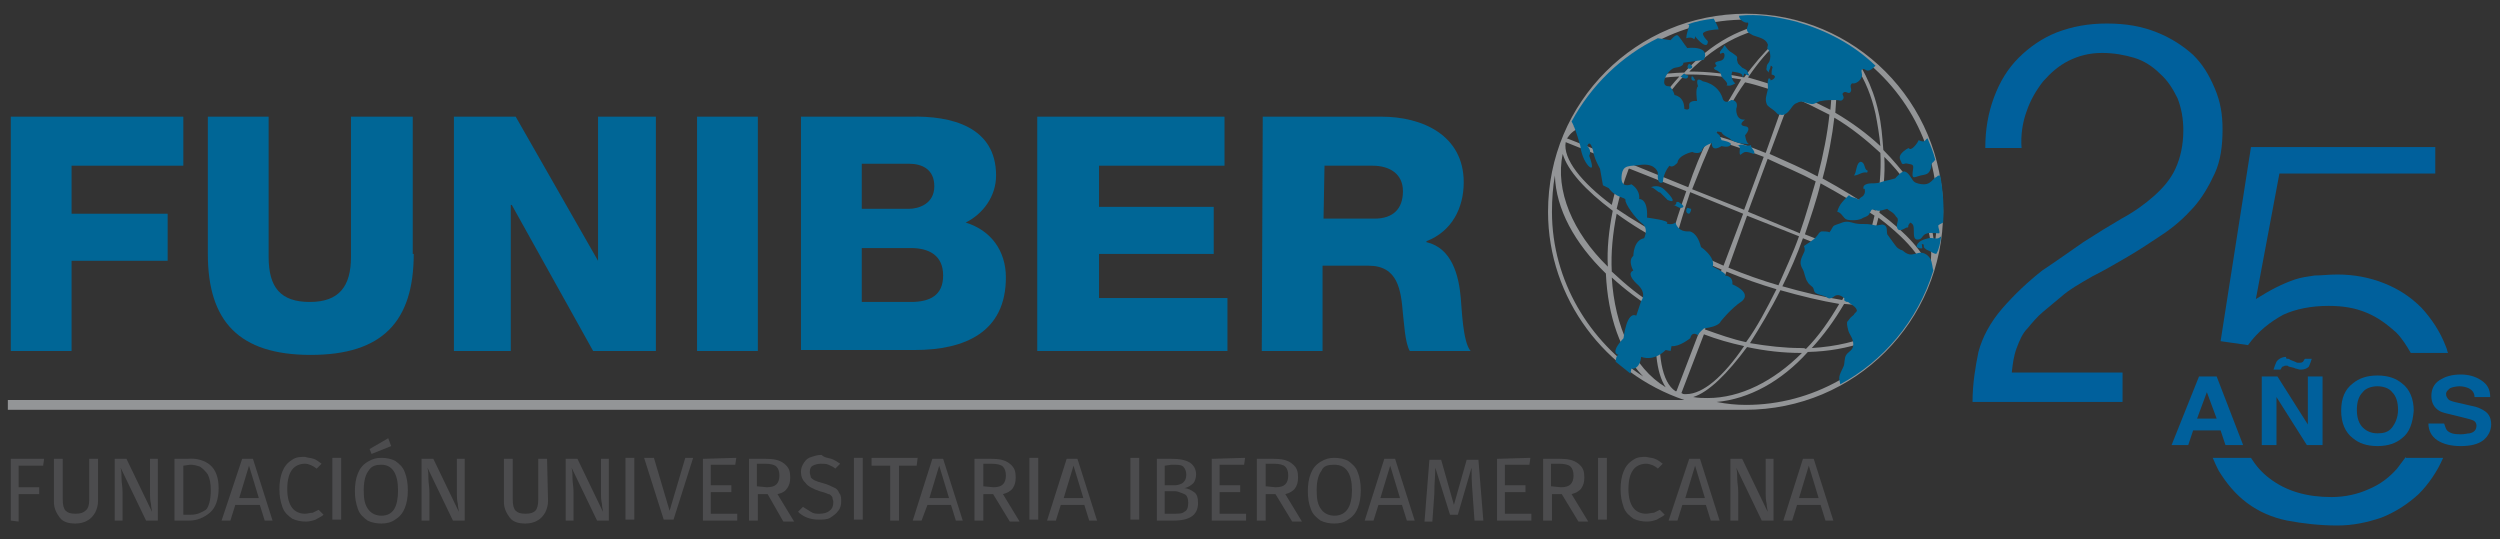 <?xml version="1.0" encoding="utf-8"?>
<!-- Generator: Adobe Illustrator 25.0.0, SVG Export Plug-In . SVG Version: 6.00 Build 0)  -->
<svg version="1.1" id="Capa_1" xmlns="http://www.w3.org/2000/svg" xmlns:xlink="http://www.w3.org/1999/xlink" x="0px" y="0px"
	 viewBox="0 0 255 55" style="enable-background:new 0 0 255 55;" xml:space="preserve">
<rect x="0" y="0" width="255" height="55" fill="#333333" stroke="none"/>
<style type="text/css">
	.st0{fill:#E5BE01;}
	.st1{clip-path:url(#SVGID_2_);}
	.st2{opacity:0.55;clip-path:url(#SVGID_2_);}
	.st3{opacity:0.55;}
	.st4{clip-path:url(#SVGID_4_);fill:url(#SVGID_5_);}
	.st5{clip-path:url(#SVGID_4_);fill:url(#SVGID_6_);}
	.st6{clip-path:url(#SVGID_4_);fill:url(#SVGID_7_);}
	.st7{clip-path:url(#SVGID_4_);fill:url(#SVGID_8_);}
	.st8{clip-path:url(#SVGID_4_);fill:url(#SVGID_9_);}
	.st9{clip-path:url(#SVGID_4_);fill:url(#SVGID_10_);}
	.st10{clip-path:url(#SVGID_4_);fill:url(#SVGID_11_);}
	.st11{clip-path:url(#SVGID_4_);fill:url(#SVGID_12_);}
	.st12{clip-path:url(#SVGID_4_);fill:url(#SVGID_13_);}
	.st13{clip-path:url(#SVGID_4_);fill:url(#SVGID_14_);}
	.st14{clip-path:url(#SVGID_4_);fill:url(#SVGID_15_);}
	.st15{clip-path:url(#SVGID_4_);fill:url(#SVGID_16_);}
	.st16{clip-path:url(#SVGID_4_);fill:url(#SVGID_17_);}
	.st17{clip-path:url(#SVGID_4_);fill:url(#SVGID_18_);}
	.st18{clip-path:url(#SVGID_4_);fill:url(#SVGID_19_);}
	.st19{clip-path:url(#SVGID_4_);fill:url(#SVGID_20_);}
	.st20{clip-path:url(#SVGID_4_);fill:url(#SVGID_21_);}
	.st21{clip-path:url(#SVGID_4_);fill:url(#SVGID_22_);}
	.st22{clip-path:url(#SVGID_4_);fill:url(#SVGID_23_);}
	.st23{clip-path:url(#SVGID_4_);fill:url(#SVGID_24_);}
	.st24{clip-path:url(#SVGID_4_);fill:url(#SVGID_25_);}
	.st25{clip-path:url(#SVGID_4_);fill:url(#SVGID_26_);}
	.st26{clip-path:url(#SVGID_4_);fill:url(#SVGID_27_);}
	.st27{clip-path:url(#SVGID_4_);fill:url(#SVGID_28_);}
	.st28{clip-path:url(#SVGID_4_);fill:url(#SVGID_29_);}
	.st29{clip-path:url(#SVGID_4_);fill:url(#SVGID_30_);}
	.st30{clip-path:url(#SVGID_4_);fill:url(#SVGID_31_);}
	.st31{clip-path:url(#SVGID_4_);fill:url(#SVGID_32_);}
	.st32{clip-path:url(#SVGID_4_);fill:url(#SVGID_33_);}
	.st33{clip-path:url(#SVGID_4_);fill:url(#SVGID_34_);}
	.st34{clip-path:url(#SVGID_4_);fill:url(#SVGID_35_);}
	.st35{clip-path:url(#SVGID_4_);fill:url(#SVGID_36_);}
	.st36{clip-path:url(#SVGID_4_);fill:url(#SVGID_37_);}
	.st37{clip-path:url(#SVGID_4_);fill:url(#SVGID_38_);}
	.st38{clip-path:url(#SVGID_4_);fill:url(#SVGID_39_);}
	.st39{clip-path:url(#SVGID_4_);fill:url(#SVGID_40_);}
	.st40{clip-path:url(#SVGID_4_);fill:url(#SVGID_41_);}
	.st41{clip-path:url(#SVGID_4_);fill:url(#SVGID_42_);}
	.st42{clip-path:url(#SVGID_4_);fill:url(#SVGID_43_);}
	.st43{clip-path:url(#SVGID_4_);fill:url(#SVGID_44_);}
	.st44{clip-path:url(#SVGID_4_);fill:url(#SVGID_45_);}
	.st45{clip-path:url(#SVGID_4_);fill:url(#SVGID_46_);}
	.st46{clip-path:url(#SVGID_4_);fill:url(#SVGID_47_);}
	.st47{clip-path:url(#SVGID_4_);fill:url(#SVGID_48_);}
	.st48{clip-path:url(#SVGID_4_);fill:url(#SVGID_49_);}
	.st49{clip-path:url(#SVGID_4_);fill:url(#SVGID_50_);}
	.st50{clip-path:url(#SVGID_4_);fill:url(#SVGID_51_);}
	.st51{clip-path:url(#SVGID_4_);fill:url(#SVGID_52_);}
	.st52{clip-path:url(#SVGID_4_);fill:url(#SVGID_53_);}
	.st53{clip-path:url(#SVGID_4_);fill:url(#SVGID_54_);}
	.st54{clip-path:url(#SVGID_4_);fill:url(#SVGID_55_);}
	.st55{clip-path:url(#SVGID_4_);fill:url(#SVGID_56_);}
	.st56{clip-path:url(#SVGID_4_);fill:url(#SVGID_57_);}
	.st57{clip-path:url(#SVGID_4_);fill:url(#SVGID_58_);}
	.st58{clip-path:url(#SVGID_4_);fill:url(#SVGID_59_);}
	.st59{clip-path:url(#SVGID_4_);fill:url(#SVGID_60_);}
	.st60{clip-path:url(#SVGID_4_);fill:url(#SVGID_61_);}
	.st61{clip-path:url(#SVGID_4_);fill:url(#SVGID_62_);}
	.st62{clip-path:url(#SVGID_4_);fill:url(#SVGID_63_);}
	.st63{clip-path:url(#SVGID_4_);fill:url(#SVGID_64_);}
	.st64{clip-path:url(#SVGID_4_);fill:url(#SVGID_65_);}
	.st65{clip-path:url(#SVGID_4_);fill:url(#SVGID_66_);}
	.st66{clip-path:url(#SVGID_4_);fill:url(#SVGID_67_);}
	.st67{clip-path:url(#SVGID_4_);fill:url(#SVGID_68_);}
	.st68{clip-path:url(#SVGID_4_);fill:url(#SVGID_69_);}
	.st69{clip-path:url(#SVGID_4_);fill:url(#SVGID_70_);}
	.st70{clip-path:url(#SVGID_4_);fill:url(#SVGID_71_);}
	.st71{clip-path:url(#SVGID_4_);fill:url(#SVGID_72_);}
	.st72{clip-path:url(#SVGID_4_);fill:url(#SVGID_73_);}
	.st73{clip-path:url(#SVGID_4_);fill:url(#SVGID_74_);}
	.st74{clip-path:url(#SVGID_4_);fill:url(#SVGID_75_);}
	.st75{clip-path:url(#SVGID_4_);fill:url(#SVGID_76_);}
	.st76{clip-path:url(#SVGID_4_);fill:url(#SVGID_77_);}
	.st77{clip-path:url(#SVGID_4_);fill:url(#SVGID_78_);}
	.st78{clip-path:url(#SVGID_4_);fill:url(#SVGID_79_);}
	.st79{clip-path:url(#SVGID_4_);fill:url(#SVGID_80_);}
	.st80{clip-path:url(#SVGID_4_);fill:url(#SVGID_81_);}
	.st81{clip-path:url(#SVGID_4_);fill:url(#SVGID_82_);}
	.st82{clip-path:url(#SVGID_84_);fill:url(#SVGID_85_);}
	.st83{clip-path:url(#SVGID_84_);fill:url(#SVGID_86_);}
	.st84{clip-path:url(#SVGID_84_);fill:url(#SVGID_87_);}
	.st85{clip-path:url(#SVGID_84_);fill:url(#SVGID_88_);}
	.st86{clip-path:url(#SVGID_84_);fill:url(#SVGID_89_);}
	.st87{clip-path:url(#SVGID_84_);fill:url(#SVGID_90_);}
	.st88{clip-path:url(#SVGID_84_);fill:url(#SVGID_91_);}
	.st89{clip-path:url(#SVGID_84_);fill:url(#SVGID_92_);}
	.st90{clip-path:url(#SVGID_84_);fill:url(#SVGID_93_);}
	.st91{clip-path:url(#SVGID_84_);fill:url(#SVGID_94_);}
	.st92{clip-path:url(#SVGID_84_);fill:url(#SVGID_95_);}
	.st93{clip-path:url(#SVGID_84_);fill:url(#SVGID_96_);}
	.st94{clip-path:url(#SVGID_84_);fill:url(#SVGID_97_);}
	.st95{clip-path:url(#SVGID_84_);fill:url(#SVGID_98_);}
	.st96{clip-path:url(#SVGID_84_);fill:url(#SVGID_99_);}
	.st97{clip-path:url(#SVGID_84_);fill:url(#SVGID_100_);}
	.st98{clip-path:url(#SVGID_84_);fill:url(#SVGID_101_);}
	.st99{clip-path:url(#SVGID_84_);fill:url(#SVGID_102_);}
	.st100{clip-path:url(#SVGID_84_);fill:url(#SVGID_103_);}
	.st101{clip-path:url(#SVGID_84_);fill:url(#SVGID_104_);}
	.st102{clip-path:url(#SVGID_84_);fill:url(#SVGID_105_);}
	.st103{clip-path:url(#SVGID_84_);fill:url(#SVGID_106_);}
	.st104{clip-path:url(#SVGID_84_);fill:url(#SVGID_107_);}
	.st105{clip-path:url(#SVGID_84_);fill:url(#SVGID_108_);}
	.st106{clip-path:url(#SVGID_84_);fill:url(#SVGID_109_);}
	.st107{clip-path:url(#SVGID_84_);fill:url(#SVGID_110_);}
	.st108{clip-path:url(#SVGID_84_);fill:url(#SVGID_111_);}
	.st109{clip-path:url(#SVGID_84_);fill:url(#SVGID_112_);}
	.st110{clip-path:url(#SVGID_84_);fill:url(#SVGID_113_);}
	.st111{clip-path:url(#SVGID_84_);fill:url(#SVGID_114_);}
	.st112{clip-path:url(#SVGID_84_);fill:url(#SVGID_115_);}
	.st113{clip-path:url(#SVGID_84_);fill:url(#SVGID_116_);}
	.st114{clip-path:url(#SVGID_84_);fill:url(#SVGID_117_);}
	.st115{clip-path:url(#SVGID_84_);fill:url(#SVGID_118_);}
	.st116{clip-path:url(#SVGID_84_);fill:url(#SVGID_119_);}
	.st117{clip-path:url(#SVGID_84_);fill:url(#SVGID_120_);}
	.st118{clip-path:url(#SVGID_84_);fill:url(#SVGID_121_);}
	.st119{clip-path:url(#SVGID_84_);fill:url(#SVGID_122_);}
	.st120{clip-path:url(#SVGID_84_);fill:url(#SVGID_123_);}
	.st121{clip-path:url(#SVGID_84_);fill:url(#SVGID_124_);}
	.st122{clip-path:url(#SVGID_84_);fill:url(#SVGID_125_);}
	.st123{clip-path:url(#SVGID_84_);fill:url(#SVGID_126_);}
	.st124{clip-path:url(#SVGID_84_);fill:url(#SVGID_127_);}
	.st125{clip-path:url(#SVGID_84_);fill:url(#SVGID_128_);}
	.st126{clip-path:url(#SVGID_84_);fill:url(#SVGID_129_);}
	.st127{clip-path:url(#SVGID_84_);fill:url(#SVGID_130_);}
	.st128{clip-path:url(#SVGID_84_);fill:url(#SVGID_131_);}
	.st129{clip-path:url(#SVGID_84_);fill:url(#SVGID_132_);}
	.st130{clip-path:url(#SVGID_84_);fill:url(#SVGID_133_);}
	.st131{clip-path:url(#SVGID_84_);fill:url(#SVGID_134_);}
	.st132{clip-path:url(#SVGID_84_);fill:url(#SVGID_135_);}
	.st133{clip-path:url(#SVGID_84_);fill:url(#SVGID_136_);}
	.st134{clip-path:url(#SVGID_84_);fill:url(#SVGID_137_);}
	.st135{clip-path:url(#SVGID_84_);fill:url(#SVGID_138_);}
	.st136{clip-path:url(#SVGID_84_);fill:url(#SVGID_139_);}
	.st137{clip-path:url(#SVGID_84_);fill:url(#SVGID_140_);}
	.st138{clip-path:url(#SVGID_84_);fill:url(#SVGID_141_);}
	.st139{clip-path:url(#SVGID_84_);fill:url(#SVGID_142_);}
	.st140{clip-path:url(#SVGID_84_);fill:url(#SVGID_143_);}
	.st141{clip-path:url(#SVGID_84_);fill:url(#SVGID_144_);}
	.st142{clip-path:url(#SVGID_84_);fill:url(#SVGID_145_);}
	.st143{clip-path:url(#SVGID_84_);fill:url(#SVGID_146_);}
	.st144{clip-path:url(#SVGID_84_);fill:url(#SVGID_147_);}
	.st145{clip-path:url(#SVGID_84_);fill:url(#SVGID_148_);}
	.st146{clip-path:url(#SVGID_84_);fill:url(#SVGID_149_);}
	.st147{clip-path:url(#SVGID_84_);fill:url(#SVGID_150_);}
	.st148{clip-path:url(#SVGID_84_);fill:url(#SVGID_151_);}
	.st149{clip-path:url(#SVGID_84_);fill:url(#SVGID_152_);}
	.st150{clip-path:url(#SVGID_84_);fill:url(#SVGID_153_);}
	.st151{clip-path:url(#SVGID_84_);fill:url(#SVGID_154_);}
	.st152{clip-path:url(#SVGID_84_);fill:url(#SVGID_155_);}
	.st153{clip-path:url(#SVGID_84_);fill:url(#SVGID_156_);}
	.st154{clip-path:url(#SVGID_84_);fill:url(#SVGID_157_);}
	.st155{clip-path:url(#SVGID_84_);fill:url(#SVGID_158_);}
	.st156{clip-path:url(#SVGID_84_);fill:url(#SVGID_159_);}
	.st157{clip-path:url(#SVGID_84_);fill:url(#SVGID_160_);}
	.st158{clip-path:url(#SVGID_84_);fill:url(#SVGID_161_);}
	.st159{clip-path:url(#SVGID_84_);fill:url(#SVGID_162_);}
	.st160{clip-path:url(#SVGID_84_);fill:url(#SVGID_163_);}
	.st161{clip-path:url(#SVGID_84_);fill:url(#SVGID_164_);}
	.st162{clip-path:url(#SVGID_84_);fill:url(#SVGID_165_);}
	.st163{clip-path:url(#SVGID_84_);fill:url(#SVGID_166_);}
	.st164{enable-background:new    ;}
	.st165{fill:#006B68;}
	.st166{clip-path:url(#SVGID_168_);fill:none;stroke:#FFFFFF;stroke-width:4.85;}
	.st167{clip-path:url(#SVGID_170_);fill:none;stroke:#FFFFFF;stroke-width:4.85;}
	.st168{fill:#4C4C4E;}
	.st169{fill:#939597;}
	.st170{fill:#006696;}
	.st171{fill:#00609C;}
</style>
<g>
	<defs>
		<rect id="SVGID_1_" x="-597" y="-389.8" width="2007" height="309"/>
	</defs>
	<clipPath id="SVGID_2_">
		<use xlink:href="#SVGID_1_"  style="overflow:visible;"/>
	</clipPath>
	<g class="st2">
		<defs>
			<path id="SVGID_3_" class="st3" d="M45.2-67.8H-605v-321.5h722c0,0-33.5,58.6-30.2,82.2c6.2,44.9-41.3,48-44.7,63.3
				c-4.5,20,2.1,30.8,13.5,66.9C68.7-135.6,45.2-67.8,45.2-67.8z"/>
		</defs>
		<clipPath id="SVGID_4_">
			<use xlink:href="#SVGID_3_"  style="overflow:visible;"/>
		</clipPath>
		
			<linearGradient id="SVGID_5_" gradientUnits="userSpaceOnUse" x1="75.345" y1="5199.814" x2="70.213" y2="5311.988" gradientTransform="matrix(0 1 -1 0 5374.885 -100.646)">
			<stop  offset="0" style="stop-color:#404040"/>
			<stop  offset="2.450494e-02" style="stop-color:#575757"/>
			<stop  offset="7.038973e-02" style="stop-color:#7B7B7B"/>
			<stop  offset="0.122" style="stop-color:#9B9B9B"/>
			<stop  offset="0.179" style="stop-color:#B7B7B7"/>
			<stop  offset="0.244" style="stop-color:#CDCDCD"/>
			<stop  offset="0.319" style="stop-color:#DEDEDE"/>
			<stop  offset="0.412" style="stop-color:#E9E9E9"/>
			<stop  offset="0.543" style="stop-color:#F0F0F0"/>
			<stop  offset="0.906" style="stop-color:#F2F2F2"/>
		</linearGradient>
		<polygon class="st4" points="89.5,12 135.8,12 158.9,-28.2 135.8,-68.3 89.5,-68.3 66.4,-28.2 		"/>
		
			<linearGradient id="SVGID_6_" gradientUnits="userSpaceOnUse" x1="75.345" y1="5246.069" x2="70.213" y2="5358.243" gradientTransform="matrix(0 1 -1 0 5374.885 -100.646)">
			<stop  offset="0" style="stop-color:#404040"/>
			<stop  offset="5.762937e-03" style="stop-color:#454545"/>
			<stop  offset="5.310770e-02" style="stop-color:#696969"/>
			<stop  offset="0.106" style="stop-color:#898989"/>
			<stop  offset="0.165" style="stop-color:#A5A5A5"/>
			<stop  offset="0.231" style="stop-color:#BBBBBB"/>
			<stop  offset="0.309" style="stop-color:#CCCCCC"/>
			<stop  offset="0.405" style="stop-color:#D7D7D7"/>
			<stop  offset="0.539" style="stop-color:#DEDEDE"/>
			<stop  offset="0.913" style="stop-color:#E0E0E0"/>
		</linearGradient>
		<polygon class="st5" points="43.3,12 89.5,12 112.6,-28.2 89.5,-68.3 43.3,-68.3 20.1,-28.2 		"/>
		
			<linearGradient id="SVGID_7_" gradientUnits="userSpaceOnUse" x1="124.427" y1="5347.707" x2="40.152" y2="5434.185" gradientTransform="matrix(0 1 -1 0 5374.885 -100.646)">
			<stop  offset="0" style="stop-color:#404040"/>
			<stop  offset="4.824975e-02" style="stop-color:#5E5E5E"/>
			<stop  offset="0.114" style="stop-color:#808080"/>
			<stop  offset="0.188" style="stop-color:#9D9D9D"/>
			<stop  offset="0.269" style="stop-color:#B5B5B5"/>
			<stop  offset="0.361" style="stop-color:#C8C8C8"/>
			<stop  offset="0.469" style="stop-color:#D4D4D4"/>
			<stop  offset="0.612" style="stop-color:#DCDCDC"/>
			<stop  offset="0.916" style="stop-color:#DEDEDE"/>
		</linearGradient>
		<polygon class="st6" points="-49.2,12 -3,12 20.1,-28.2 -3,-68.3 -49.2,-68.3 -72.4,-28.2 		"/>
		
			<linearGradient id="SVGID_8_" gradientUnits="userSpaceOnUse" x1="75.345" y1="5292.325" x2="70.213" y2="5404.499" gradientTransform="matrix(0 1 -1 0 5374.885 -100.646)">
			<stop  offset="0" style="stop-color:#404040"/>
			<stop  offset="2.450494e-02" style="stop-color:#575757"/>
			<stop  offset="7.038973e-02" style="stop-color:#7B7B7B"/>
			<stop  offset="0.122" style="stop-color:#9B9B9B"/>
			<stop  offset="0.179" style="stop-color:#B7B7B7"/>
			<stop  offset="0.244" style="stop-color:#CDCDCD"/>
			<stop  offset="0.319" style="stop-color:#DEDEDE"/>
			<stop  offset="0.412" style="stop-color:#E9E9E9"/>
			<stop  offset="0.543" style="stop-color:#F0F0F0"/>
			<stop  offset="0.906" style="stop-color:#F2F2F2"/>
		</linearGradient>
		<polygon class="st7" points="-3,12 43.3,12 66.4,-28.2 43.3,-68.3 -3,-68.3 -26.1,-28.2 		"/>
	</g>
</g>
<g>
	<g id="Capa_2_2_">
		<g>
			<path class="st168" d="M1.1,53.1v-6.3h3.4l-0.1,0.7H1.9v2.2H4v0.7H1.9v2.8L1.1,53.1L1.1,53.1z"/>
			<path class="st168" d="M10,51.1c0,0.4-0.1,0.8-0.3,1.2c-0.2,0.3-0.4,0.6-0.8,0.8c-0.3,0.2-0.8,0.3-1.2,0.3
				c-0.8,0-1.3-0.2-1.6-0.6c-0.3-0.4-0.6-0.9-0.6-1.6v-4.4h0.9V51c0,0.5,0.1,0.9,0.3,1.1c0.2,0.2,0.5,0.3,1,0.3c0.5,0,0.8-0.1,1-0.3
				C9,51.9,9.1,51.5,9.1,51v-4.2H10V51.1L10,51.1z"/>
			<path class="st168" d="M16.1,53.1h-1.2l-2.6-5.4c0.1,0.4,0.1,0.8,0.1,1.2c0,0.3,0.1,0.8,0.1,1.3v2.9h-0.8v-6.3h1.2l2.6,5.4
				c0-0.2-0.1-0.5-0.1-0.8c-0.1-0.4-0.1-0.8-0.1-1.1v-3.5h0.8V53.1L16.1,53.1z"/>
			<path class="st168" d="M21.4,47.4c0.6,0.5,0.9,1.3,0.9,2.4s-0.3,2-0.9,2.5c-0.6,0.5-1.3,0.8-2.1,0.8h-1.5v-6.3h1.3
				C20.1,46.7,20.9,47,21.4,47.4z M18.7,47.5v5h0.8c0.6,0,1-0.2,1.5-0.5c0.3-0.3,0.5-1,0.5-2c0-0.7-0.1-1.2-0.3-1.6
				c-0.2-0.3-0.5-0.6-0.8-0.8c-0.3-0.1-0.6-0.2-1-0.2L18.7,47.5L18.7,47.5L18.7,47.5z"/>
			<path class="st168" d="M27,53.1l-0.5-1.6H24l-0.5,1.6h-0.9l2.1-6.3h1.1l2,6.3H27z M24.4,50.8h2l-1-3.3L24.4,50.8z"/>
			<path class="st168" d="M32,46.8c0.3,0.1,0.5,0.3,0.8,0.5l-0.5,0.5c-0.4-0.3-0.8-0.5-1.2-0.5c-0.5,0-1,0.2-1.3,0.6
				c-0.3,0.4-0.5,1-0.5,2c0,0.9,0.2,1.5,0.5,1.9c0.3,0.4,0.8,0.6,1.3,0.6c0.3,0,0.5-0.1,0.8-0.1c0.2-0.1,0.4-0.2,0.6-0.3l0.5,0.5
				c-0.2,0.2-0.5,0.3-0.8,0.5c-0.3,0.1-0.6,0.2-1,0.2c-0.5,0-1-0.1-1.4-0.3c-0.4-0.3-0.8-0.6-1-1.2s-0.3-1.1-0.3-1.8
				s0.1-1.3,0.3-1.8c0.2-0.5,0.5-0.9,1-1.2c0.4-0.3,0.9-0.3,1.3-0.3C31.4,46.7,31.7,46.7,32,46.8z"/>
			<path class="st168" d="M34.8,46.7v6.3h-0.9v-6.3H34.8z"/>
			<path class="st168" d="M40.3,47c0.4,0.3,0.8,0.6,1,1.2c0.2,0.5,0.3,1.1,0.3,1.8s-0.1,1.3-0.3,1.8s-0.5,0.9-1,1.2
				c-0.4,0.3-0.9,0.4-1.4,0.4s-1-0.1-1.4-0.3c-0.4-0.3-0.8-0.6-1-1.2s-0.3-1.1-0.3-1.8c0-0.7,0.1-1.3,0.3-1.8c0.2-0.5,0.5-0.9,1-1.2
				s0.9-0.4,1.4-0.4S39.9,46.8,40.3,47z M37.6,48c-0.3,0.4-0.5,1-0.5,2c0,0.9,0.1,1.5,0.5,2c0.3,0.4,0.8,0.6,1.3,0.6
				c1.2,0,1.7-0.9,1.7-2.6c0-1.7-0.6-2.6-1.7-2.6C38.4,47.4,37.9,47.5,37.6,48z M39.6,44.7l0.3,0.8l-2,0.8l-0.2-0.5L39.6,44.7z"/>
			<path class="st168" d="M47.4,53.1h-1.2l-2.6-5.4c0.1,0.4,0.1,0.8,0.1,1.2c0,0.3,0.1,0.8,0.1,1.3v2.9h-0.8v-6.3h1.2l2.6,5.4
				c0-0.2-0.1-0.5-0.1-0.8c-0.1-0.4-0.1-0.8-0.1-1.1v-3.5h0.8V53.1L47.4,53.1z"/>
			<path class="st168" d="M55.9,51.1c0,0.4-0.1,0.8-0.3,1.2c-0.2,0.3-0.4,0.6-0.8,0.8c-0.3,0.2-0.8,0.3-1.2,0.3
				c-0.8,0-1.3-0.2-1.6-0.6c-0.3-0.4-0.6-0.9-0.6-1.6v-4.4h0.9V51c0,0.5,0.1,0.9,0.3,1.1c0.2,0.2,0.5,0.3,1,0.3c0.5,0,0.8-0.1,1-0.3
				c0.2-0.2,0.3-0.6,0.3-1.1v-4.2h0.9L55.9,51.1L55.9,51.1z"/>
			<path class="st168" d="M62.1,53.1h-1.2l-2.6-5.4c0.1,0.4,0.1,0.8,0.1,1.2c0,0.3,0.1,0.8,0.1,1.3v2.9h-0.8v-6.3h1.2l2.6,5.4
				c0-0.2-0.1-0.5-0.1-0.8c-0.1-0.4-0.1-0.8-0.1-1.1v-3.5h0.8V53.1L62.1,53.1z"/>
			<path class="st168" d="M64.7,46.7v6.3h-0.9v-6.3H64.7z"/>
			<path class="st168" d="M70.7,46.7l-2,6.3h-1l-2-6.3h1l1.6,5.4l1.6-5.4H70.7z"/>
			<path class="st168" d="M75.1,46.7L75,47.4h-2.5v2.1h2.1v0.7h-2.1v2.2h2.7v0.7h-3.5v-6.3L75.1,46.7L75.1,46.7z"/>
			<path class="st168" d="M78.3,50.4h-1v2.7h-0.9v-6.3h1.7c0.8,0,1.4,0.1,1.9,0.5s0.6,0.8,0.6,1.4c0,0.5-0.1,0.8-0.3,1.1
				c-0.2,0.3-0.5,0.5-1,0.6l1.7,2.8h-1.1L78.3,50.4z M78.2,49.7c0.5,0,0.8-0.1,1-0.3c0.2-0.2,0.3-0.5,0.3-0.9s-0.1-0.7-0.3-0.9
				c-0.2-0.2-0.6-0.3-1.2-0.3h-0.8v2.3L78.2,49.7L78.2,49.7z"/>
			<path class="st168" d="M84.8,46.8c0.3,0.1,0.6,0.3,0.9,0.5l-0.5,0.5c-0.2-0.2-0.5-0.3-0.7-0.4s-0.5-0.1-0.8-0.1
				c-0.3,0-0.6,0.1-0.8,0.2c-0.2,0.1-0.3,0.3-0.3,0.7c0,0.2,0.1,0.3,0.1,0.5c0.1,0.1,0.2,0.2,0.4,0.3c0.2,0.1,0.5,0.2,0.9,0.3
				c0.4,0.1,0.8,0.3,1,0.4c0.3,0.1,0.5,0.3,0.6,0.6c0.2,0.2,0.2,0.5,0.2,0.9c0,0.3-0.1,0.7-0.3,0.9c-0.2,0.3-0.5,0.5-0.8,0.7
				c-0.3,0.2-0.8,0.2-1.2,0.2c-0.9,0-1.6-0.3-2.1-0.8l0.5-0.5c0.3,0.2,0.5,0.3,0.8,0.5s0.5,0.2,0.9,0.2c0.4,0,0.8-0.1,1-0.3
				c0.3-0.2,0.4-0.5,0.4-0.9c0-0.2-0.1-0.3-0.1-0.5c-0.1-0.1-0.2-0.3-0.4-0.3c-0.2-0.1-0.5-0.2-0.9-0.3c-0.6-0.2-1.2-0.5-1.4-0.8
				c-0.3-0.3-0.5-0.6-0.5-1.2c0-0.3,0.1-0.6,0.3-0.9c0.2-0.3,0.4-0.5,0.8-0.6c0.3-0.1,0.6-0.2,1-0.2C84.1,46.7,84.5,46.7,84.8,46.8z
				"/>
			<path class="st168" d="M88,46.7v6.3h-0.9v-6.3H88z"/>
			<path class="st168" d="M93.6,46.7l-0.1,0.8h-1.8v5.6h-0.9v-5.6h-1.9v-0.8H93.6z"/>
			<path class="st168" d="M97.5,53.1L97,51.5h-2.4L94,53.1h-0.9l2-6.3h1.1l2,6.3C98.5,53.1,97.5,53.1,97.5,53.1z M94.8,50.8h2
				l-1-3.3L94.8,50.8z"/>
			<path class="st168" d="M101.3,50.4h-1v2.7h-0.9v-6.3h1.7c0.8,0,1.4,0.1,1.9,0.5s0.6,0.8,0.6,1.4c0,0.5-0.1,0.8-0.3,1.1
				c-0.2,0.3-0.6,0.5-1,0.6l1.7,2.8h-1L101.3,50.4z M101.3,49.7c0.5,0,0.8-0.1,1-0.3c0.2-0.2,0.3-0.5,0.3-0.9s-0.1-0.7-0.3-0.9
				c-0.2-0.2-0.6-0.3-1.2-0.3h-0.8v2.3L101.3,49.7L101.3,49.7z"/>
			<path class="st168" d="M105.9,46.7v6.3H105v-6.3H105.9z"/>
			<path class="st168" d="M111.1,53.1l-0.5-1.6h-2.4l-0.5,1.6h-0.9l2-6.3h1.1l2,6.3C112.1,53.1,111.1,53.1,111.1,53.1z M108.5,50.8
				h2l-1-3.3L108.5,50.8z"/>
			<path class="st168" d="M116.2,46.7v6.3h-0.9v-6.3C115.3,46.7,116.2,46.7,116.2,46.7z"/>
			<path class="st168" d="M121.8,50.2c0.3,0.2,0.4,0.6,0.4,1.1c0,1.2-0.8,1.8-2.5,1.8H118v-6.3h1.5c0.8,0,1.4,0.1,1.9,0.4
				c0.4,0.3,0.6,0.7,0.6,1.2c0,0.3-0.1,0.7-0.3,0.9c-0.2,0.2-0.5,0.4-0.9,0.5C121.2,49.8,121.5,50,121.8,50.2z M118.8,47.5v2h1
				c0.3,0,0.7-0.1,0.9-0.3c0.2-0.2,0.3-0.4,0.3-0.8c0-0.3-0.1-0.6-0.3-0.8s-0.6-0.2-1.2-0.2L118.8,47.5z M120.8,52.2
				c0.3-0.1,0.4-0.5,0.4-0.9s-0.1-0.8-0.4-0.9s-0.6-0.3-1-0.3h-1v2.3h0.9C120.2,52.4,120.6,52.4,120.8,52.2z"/>
			<path class="st168" d="M127,46.7l-0.1,0.7h-2.5v2.1h2.1v0.7h-2.1v2.2h2.7v0.7h-3.5v-6.3L127,46.7L127,46.7L127,46.7z"/>
			<path class="st168" d="M130.1,50.4h-1v2.7h-0.9v-6.3h1.7c0.8,0,1.4,0.1,1.9,0.5s0.6,0.8,0.6,1.4c0,0.5-0.1,0.8-0.3,1.1
				c-0.2,0.3-0.6,0.5-1,0.6l1.7,2.8h-1L130.1,50.4z M130.1,49.7c0.5,0,0.8-0.1,1-0.3c0.2-0.2,0.3-0.5,0.3-0.9s-0.1-0.7-0.3-0.9
				c-0.2-0.2-0.6-0.3-1.2-0.3h-0.8v2.3L130.1,49.7L130.1,49.7z"/>
			<path class="st168" d="M137.5,47c0.4,0.3,0.8,0.6,1,1.2c0.2,0.5,0.3,1.1,0.3,1.8s-0.1,1.3-0.3,1.8c-0.2,0.5-0.5,0.9-1,1.2
				c-0.4,0.3-0.9,0.4-1.4,0.4s-1-0.1-1.4-0.3c-0.4-0.3-0.8-0.6-1-1.2c-0.2-0.5-0.3-1.1-0.3-1.8c0-0.7,0.1-1.3,0.3-1.8s0.5-0.9,1-1.2
				c0.5-0.3,0.9-0.4,1.4-0.4C136.6,46.7,137.1,46.8,137.5,47z M134.8,48c-0.3,0.4-0.5,1-0.5,2c0,0.9,0.1,1.5,0.5,2
				c0.3,0.4,0.8,0.6,1.3,0.6c1.2,0,1.8-0.9,1.8-2.6c0-1.7-0.6-2.6-1.8-2.6C135.5,47.4,135,47.5,134.8,48z"/>
			<path class="st168" d="M143.5,53.1l-0.5-1.6h-2.4l-0.5,1.6h-0.9l2-6.3h1.1l2,6.3C144.4,53.1,143.5,53.1,143.5,53.1z M140.8,50.8
				h2l-1-3.3L140.8,50.8z"/>
			<path class="st168" d="M151.3,53.1h-0.9l-0.2-2.8c-0.1-1.2-0.1-2-0.1-2.6l-1.4,4.8h-0.8l-1.5-4.8c0,0.8-0.1,1.6-0.1,2.7l-0.2,2.8
				h-0.8l0.5-6.3h1.2l1.3,4.6l1.3-4.6h1.2L151.3,53.1z"/>
			<path class="st168" d="M156.1,46.7l-0.1,0.7h-2.5v2.1h2.1v0.7h-2.1v2.2h2.7v0.7h-3.5v-6.3L156.1,46.7L156.1,46.7z"/>
			<path class="st168" d="M159.3,50.4h-1v2.7h-0.9v-6.3h1.7c0.8,0,1.4,0.1,1.9,0.5s0.6,0.8,0.6,1.4c0,0.5-0.1,0.8-0.3,1.1
				c-0.2,0.3-0.6,0.5-1,0.6l1.7,2.8h-1L159.3,50.4z M159.2,49.7c0.5,0,0.8-0.1,1-0.3c0.2-0.2,0.3-0.5,0.3-0.9s-0.1-0.7-0.3-0.9
				c-0.2-0.2-0.6-0.3-1.2-0.3h-0.8v2.3L159.2,49.7L159.2,49.7z"/>
			<path class="st168" d="M163.9,46.7v6.3H163v-6.3C163,46.7,163.9,46.7,163.9,46.7z"/>
			<path class="st168" d="M168.8,46.8c0.3,0.1,0.5,0.3,0.8,0.5l-0.5,0.5c-0.3-0.3-0.8-0.5-1.2-0.5c-0.5,0-1,0.2-1.3,0.6
				c-0.3,0.4-0.5,1-0.5,2c0,0.9,0.2,1.5,0.5,1.9c0.3,0.4,0.8,0.6,1.3,0.6c0.3,0,0.5-0.1,0.8-0.1c0.2-0.1,0.4-0.2,0.6-0.3l0.5,0.5
				c-0.2,0.2-0.5,0.3-0.8,0.5c-0.3,0.1-0.6,0.2-1,0.2c-0.5,0-1-0.1-1.4-0.3c-0.4-0.3-0.8-0.6-1-1.2s-0.3-1.1-0.3-1.8
				s0.1-1.3,0.3-1.8c0.2-0.5,0.5-0.9,1-1.2c0.4-0.3,0.9-0.3,1.3-0.3C168.3,46.7,168.6,46.7,168.8,46.8z"/>
			<path class="st168" d="M174.5,53.1l-0.5-1.6h-2.4l-0.5,1.6h-0.9l2.1-6.3h1.1l2,6.3H174.5z M171.9,50.8h2l-1-3.3L171.9,50.8z"/>
			<path class="st168" d="M180.9,53.1h-1.2l-2.6-5.4c0.1,0.4,0.1,0.8,0.1,1.2c0,0.3,0.1,0.8,0.1,1.3v2.9h-0.8v-6.3h1.2l2.6,5.4
				c0-0.2-0.1-0.5-0.1-0.8c-0.1-0.4-0.1-0.8-0.1-1.1v-3.5h0.8V53.1L180.9,53.1z"/>
			<path class="st168" d="M186.2,53.1l-0.5-1.6h-2.4l-0.5,1.6h-0.9l2-6.3h1.1l2,6.3H186.2z M183.5,50.8h2l-1-3.3L183.5,50.8z"/>
		</g>
		<path class="st169" d="M178.1,1.4c-11.2,0-20.2,9-20.2,20.2c0,8.9,5.9,16.5,13.9,19.2H0.8v1h176.7c0.2,0,0.3,0,0.5,0
			c11.2,0,20.2-9,20.2-20.2S189.2,1.4,178.1,1.4z M191.3,11.6c0.2,1,0.4,2.2,0.5,3.3c-1.4-1.3-2.9-2.4-4.6-3.4
			c0.3-3.5,0.1-6.2-0.9-7.7C188.7,5.3,190.5,8,191.3,11.6z M172.7,40.5c1.6-0.5,3.5-2.4,5.5-5.1c1.9,0.4,3.7,0.6,5.5,0.6l0,0h0.1
			c-2.9,2.9-6.3,4.6-9.6,4.6C173.7,40.6,173.3,40.6,172.7,40.5z M177.8,21.8l-2,5.3c-1.8-0.8-3.4-1.5-5-2.3c0.5-1.7,1-3.4,1.6-5.2
			L177.8,21.8z M172.6,19.3c0.7-1.8,1.4-3.5,2.1-5.1c1.7,0.5,3.4,1.1,5.2,1.8l-2,5.4L172.6,19.3z M178.2,22l5.3,2.1
			c-0.6,1.7-1.4,3.4-2.1,5c-1.7-0.5-3.4-1.1-5.1-1.8L178.2,22z M178.3,21.6l2-5.4c1.7,0.8,3.4,1.5,4.9,2.3c-0.5,1.7-1,3.5-1.6,5.2
			v0.1L178.3,21.6z M180.5,15.7l2.2-5.9c0.1,0,0.1,0.1,0.1,0.1c1.3,0.5,2.6,1.2,3.8,1.8c-0.2,1.9-0.6,4-1.2,6.3
			C183.9,17.2,182.3,16.5,180.5,15.7z M180.1,15.6c-1.7-0.7-3.5-1.3-5.2-1.8c1-2,2-3.9,3.1-5.4c1.4,0.3,2.8,0.8,4.2,1.3L180.1,15.6z
			 M174.5,13.6c-2.1-0.6-4.2-1.1-6-1.4c1-1.7,2.1-3.3,3.4-4.6c0.2,0,0.3,0,0.5,0c1.7,0,3.4,0.2,5.2,0.5
			C176.6,9.8,175.5,11.6,174.5,13.6z M174.3,14c-0.8,1.6-1.5,3.3-2.1,5.1l-5.9-2.4c0.5-1.4,1.2-2.8,1.9-4.1
			C170.1,12.9,172.2,13.4,174.3,14z M172,19.5c-0.6,1.7-1.2,3.5-1.6,5.1c-2-1.1-3.9-2.2-5.5-3.3c0.3-1.3,0.7-2.7,1.2-4
			c0-0.1,0.1-0.1,0.1-0.1L172,19.5z M170.3,25.1c-0.6,2.2-1,4.4-1.2,6.2c-1.8-1-3.3-2.3-4.7-3.6c-0.1-1.9,0.1-3.9,0.5-5.9
			C166.4,22.9,168.2,24,170.3,25.1z M170.7,25.2c1.6,0.8,3.2,1.6,4.9,2.3l0,0l-2.2,6c-0.1-0.1-0.1-0.1-0.2-0.1
			c-1.3-0.5-2.6-1.2-3.8-1.8C169.7,29.6,170.1,27.5,170.7,25.2z M176.1,27.7c1.7,0.7,3.4,1.3,5.1,1.8c-1,2-2,3.9-3.1,5.4
			c-1.4-0.3-2.8-0.8-4.2-1.3L176.1,27.7z M183.7,35.5L183.7,35.5c-1.7,0-3.4-0.2-5.2-0.5c1-1.6,2.1-3.4,3.1-5.4
			c2.1,0.6,4.2,1.1,6,1.4c-1,1.7-2.1,3.3-3.4,4.6C184.1,35.5,183.9,35.5,183.7,35.5z M181.8,29.2c0.8-1.6,1.5-3.2,2.1-4.9l5.9,2.4
			c-0.5,1.4-1.2,2.7-1.9,3.9C186,30.3,183.9,29.8,181.8,29.2z M184.1,23.9L184.1,23.9c0.6-1.8,1.2-3.5,1.6-5.2
			c2,1.1,3.9,2.2,5.5,3.3c-0.3,1.3-0.7,2.7-1.2,4c-0.1,0.1-0.1,0.1-0.1,0.2L184.1,23.9z M185.9,18.2c0.6-2.2,1-4.4,1.2-6.2
			c1.7,1,3.3,2.3,4.7,3.6c0.1,1.9-0.1,3.9-0.5,5.9C189.7,20.4,187.9,19.3,185.9,18.2z M185.2,3.3c1.4,0.9,1.9,3.8,1.5,7.9
			c-1.2-0.6-2.4-1.2-3.7-1.8c-0.1,0-0.1-0.1-0.1-0.1L185.2,3.3L185.2,3.3z M184.4,3.1c0.1,0.1,0.2,0.1,0.3,0.1l-2.3,6
			c-1.4-0.5-2.7-0.9-4.1-1.3c2.1-3.1,4.2-4.9,5.9-4.9C184.3,3.1,184.4,3.1,184.4,3.1z M183.4,2.8c-1.6,0.5-3.5,2.4-5.5,5.1
			c-1.9-0.4-3.7-0.6-5.5-0.6h-0.1c2.9-2.9,6.3-4.6,9.6-4.6C182.4,2.6,182.8,2.7,183.4,2.8z M178.1,2c1,0,2,0.1,3,0.3
			c-3.3,0.3-6.6,2.1-9.3,5.1c-4.2,0.1-7.8,1.4-10,3.5C165.2,5.5,171.2,2,178.1,2z M171.3,7.8c-1.2,1.3-2.3,2.8-3.3,4.5
			c-1.2-0.1-2.3-0.2-3.3-0.2c-1.9,0-3.3,0.3-4.2,0.8C162.5,9.8,166.3,8,171.3,7.8z M160,13.9c0.6-0.9,2.3-1.5,4.8-1.5
			c0.9,0,1.9,0.1,3,0.2c-0.7,1.2-1.3,2.6-1.9,3.9l-6.1-2.4C159.9,14.1,159.9,14,160,13.9z M159.7,14.5L159.7,14.5l6,2.4
			c0,0.1-0.1,0.1-0.1,0.1c-0.5,1.3-0.9,2.6-1.2,3.9C161.3,18.6,159.4,16.2,159.7,14.5z M159.4,15.7c0.5,1.7,2.3,3.7,5.1,5.8
			c-0.4,2-0.6,3.9-0.5,5.7C160.4,23.7,158.6,19.4,159.4,15.7z M158.3,21.6c0-1.3,0.1-2.6,0.3-3.7c0.1,3.4,2,6.9,5.2,10
			c0.2,4.4,1.5,8.1,3.8,10.5C162.2,34.9,158.3,28.7,158.3,21.6z M164.4,28.3c1.3,1.2,2.9,2.4,4.6,3.5c-0.3,3.5-0.1,6.2,0.9,7.7
			C166.6,37.5,164.7,33.3,164.4,28.3z M170.9,39.9c-1.4-0.9-1.9-3.8-1.5-7.9c1.2,0.6,2.4,1.2,3.7,1.8c0.1,0.1,0.1,0.1,0.2,0.1
			l-2.3,6C171,39.9,171,39.9,170.9,39.9z M171.5,40.1l2.3-6c1.3,0.5,2.7,0.9,4.1,1.2c-2.1,3.1-4.2,4.9-5.9,4.9l0,0
			c-0.1,0-0.1,0-0.2,0C171.6,40.2,171.6,40.1,171.5,40.1z M178.1,41.3c-1,0-2-0.1-3-0.3c3.3-0.3,6.6-2.1,9.3-5.1
			c4.2-0.1,7.8-1.4,10-3.5C191,37.7,184.9,41.3,178.1,41.3z M184.8,35.5c1.2-1.3,2.3-2.8,3.3-4.5c1.2,0.1,2.3,0.2,3.3,0.2l0,0
			c1.9,0,3.3-0.3,4.2-0.8C193.6,33.4,189.8,35.2,184.8,35.5z M196.2,29.3c-0.6,0.9-2.3,1.5-4.8,1.5l0,0c-0.9,0-1.9-0.1-3-0.2
			c0.7-1.2,1.3-2.4,1.8-3.8l6,2.4C196.2,29.2,196.2,29.3,196.2,29.3z M196.4,28.7c0,0.1-0.1,0.1-0.1,0.1l-6-2.4
			c0.1-0.1,0.1-0.2,0.1-0.3c0.5-1.3,0.9-2.6,1.2-3.9C194.9,24.7,196.7,27,196.4,28.7z M196.8,27.5c-0.5-1.7-2.3-3.7-5.1-5.8
			c0.4-2,0.6-3.9,0.5-5.7c0.8,0.8,1.6,1.7,2.2,2.6C196.5,21.6,197.4,24.8,196.8,27.5z M194.7,18.3c-0.8-1-1.6-2-2.6-3
			c-0.1-1.3-0.2-2.7-0.5-3.9c-0.6-2.7-1.8-5-3.3-6.6c5.6,3.5,9.3,9.6,9.3,16.7c0,1.3-0.1,2.4-0.3,3.7
			C197.2,23.1,196.4,20.6,194.7,18.3z"/>
		<g>
			<path class="st170" d="M176.7,29c0.1-0.9-0.8-0.9-0.8-0.9c0.5-0.1-1.2-0.9-1.2-0.9c0.3-1-1.2-2-1.2-2c-0.4-1.6-1.2-1.6-1.2-1.6
				c-1.2,0.1-1.4-0.9-1.4-0.9c-0.4,0.3-0.9,0.1-0.9,0.1c0.5-0.3-2-0.6-2-0.6c0.1-2-0.8-1.9-0.8-1.9c0.1-1-0.8-1.5-0.8-1.5
				s-1.1,0.5-1-0.8c0.1-1.3,0.8-1,2.1-1.2c1.4-0.1,1.6,0.8,1.6,0.8c-0.1,1.4,0.5,1,0.5,1c0.1-1.1,0.7-1.7,0.7-1.7
				c0.3,0.3,0.8-0.3,0.8-0.3c0.1-0.8,1.5-1.1,1.5-1.1c0.7,0.3,1-0.1,1-0.1c0-0.5,1-0.8,1-0.8c0,1,1,0.3,1,0.3s0.7,0.2,0.9-0.1
				c0.3-0.3-0.9-0.5-0.9-0.5l-0.2-0.5c-0.8-0.6,0.2-0.3,0.2-0.3c0.1,0.3,0.8,0.6,0.8,0.6c0.5,0.6,2,0.6,2,0.6
				c-0.3-0.1-0.4-0.9-0.4-0.9c0.7-0.8,0.1-0.9,0.1-0.9c-1-0.1-0.1-0.7-0.1-0.7c-1,0.1-0.9-1.1-0.9-1.1c0.3-0.9-0.5-0.9-0.5-0.9
				c-0.8,0.5-0.9-0.2-0.9-0.2c-0.5-1.5-2-1.7-2-1.7c-0.9-0.6-0.5,0.5-0.5,0.5c-0.3,0.2-0.1,1.5-0.1,1.5s-0.9-0.1-0.8,0.5
				c0.1,0.6-0.5,0.3-0.5,0.3c0-1.3-1-1.4-1-1.4c-0.1-0.5-0.5-0.9-0.5-0.9c-1.2,0.1-0.2-1.8,0.6-1.9c0.9-0.1,0.8-0.5,0.8-0.5l2.1-0.3
				c0.7-1.5-1.7-1.2-1.7-1.2c-0.4-0.5-0.8-1.2-1-1.3c-0.2-0.1-0.7,0.5-0.7,0.5l-1.3-0.2c-3.7,1.8-6.8,4.8-8.8,8.5
				c0.3,0.5,0.6,1.5,0.6,1.5l0.3,1c0,0,0.1,1.2,0.8,2c0.8,0.8,0.1-1,0.1-1c0.3-0.6-0.2-1-0.2-1c0.3-0.8,0.6,0.5,0.6,0.5
				c0.1,0.8,0.7,1.8,0.7,1.8l0.3,1.7l0.6,0.3c0.7,1,1.7,0.9,1.7,1.2c-0.1,0.3,1,1.9,1.7,2.4c0.7,0.5,0.2,1.5,0.2,1.5
				c-1.1,0.2-1.1,1.8-1.1,1.8c-0.6,0.5,0,1.5,0,1.5s-0.8,0.2,0.3,1.3c1.2,1,0.5,1.8,0.5,1.8l-0.5,1.5c-1-0.5-1.3,2.3-1.3,2.3
				c-1.5,1.6-0.5,1.7-0.5,1.7c-0.2,0-0.3,0.4-0.3,0.7c0.5,0.4,1,0.8,1.5,1.2l0.1-0.5c0.9,0.1,1-1.2,1-1.2c1.4,0.5,2.5-0.7,2.5-0.7
				l0.5,0.1l0.1-0.5c0.8,0.1,1.9-0.8,1.9-0.8c0.2-0.8,0.8-0.3,0.8-0.3c0-0.2,0.6-0.7,0.6-0.7c1.6-0.2,1.7-0.7,1.7-0.7s1-1.3,2.2-2.1
				C178.7,29.8,176.7,29,176.7,29z"/>
			<path class="st170" d="M168.4,19.1c0,0,0.6-0.3,1.2,0.1c0.5,0.4,1.7,1.7,0.5,1.2l-0.8-0.8C169.3,19.8,168.7,19.1,168.4,19.1z"/>
			<path class="st170" d="M172.3,6.5c0.9,0.5-0.5,0.8-0.1,0.1"/>
			<path class="st170" d="M171.8,7.5c0.1,0.1,0.2,0.2,0.4,0.2c0,0.5-0.5,0.3-0.8,0.1C171.5,7.8,171.6,7.6,171.8,7.5"/>
			<path class="st170" d="M172.7,7.9c0.1,0.1,0.2,0.2,0.2,0.3c-0.3,0.1-0.5-0.1-0.3-0.5c0,0.2,0.1,0.1,0.2,0.2"/>
			<path class="st170" d="M175.5,5.2c-0.1,0.1-0.1,0.2,0,0.3c0.5-0.4,0.5,0.4,0.2,0.6c-0.2,0.2-1.1,0.1-0.6,0.6
				c-0.1,0.1-0.2,0.2-0.3,0.2c0.1,0.3,0.3,0.2,0.5,0.4c0.3,0.2,0.2,0.2,0.3,0.5c0.1,0.2,0.8,0.7,0.5,0.9c0.3,0.1,0.6,0,0.9-0.2
				c-0.3-0.2-0.5-0.8-0.3-1.2c0.4,0.1,1.2,0.1,1,0.6c0.1-0.1,0.2-0.2,0.2-0.4c0.2,0.1,0.3,0.2,0.6,0.2c-0.2-0.1-0.2-0.3-0.3-0.5
				c-0.1-0.1-0.3-0.2-0.5-0.3c-0.1-0.1-0.2-0.2-0.3-0.3c-0.2-0.2-0.1-0.1-0.2-0.4c-0.1-0.2,0.1-0.3-0.1-0.5
				c-0.1-0.1-0.3-0.2-0.4-0.3c-0.4-0.2-0.5-0.4-0.8-0.8C175.7,5,175.6,5,175.5,5.2"/>
			<path class="st170" d="M172.3,2.6C172.3,2.6,172.3,2.5,172.3,2.6C172.2,3,172,3.5,172,3.9c0.3-0.1,0.6-0.1,0.8,0.1
				c0.1-0.1,0.1-0.2,0.1-0.3c0.2,0.3,1.3,1.5,1.3,0.5c-0.2-0.2-0.5-0.5-0.5-0.8c0.2-0.3,1.2-0.4,1.6-0.4c-0.1-0.4-0.3-0.7-0.5-1.1
				c-0.9,0.1-1.9,0.3-2.7,0.6C172.2,2.5,172.3,2.5,172.3,2.6z"/>
			<path class="st170" d="M180.5,7.3c0,0.1,0,0.1,0.1,0.2C180.5,7.4,180.5,7.3,180.5,7.3z M183.2,2.2c-2-0.5-3.9-0.8-5.8-0.6
				c-0.1,0.3,0.5,0.8,0.9,0.7c0.1,0.3-0.2,0.5-0.1,0.8c0.1,0.3,0.3,0.3,0.6,0.5c0.5,0.2,1.3,0.3,1.5,0.9c0.1,0.1-0.1,0.3,0,0.5
				c0.1,0.1,0.2,0.2,0.2,0.3c0.1,0.3,0.1,0.6,0,0.9c-0.1,0.3-0.3,0.3-0.3,0.7c-0.1,0.3,0.1,0.3,0.2,0.5c0-0.2,0.2-0.4,0.2-0.7
				c0.1,0,0.2,0.1,0.2,0.2c-0.1,0.2-0.1,0.5-0.1,0.7c0.6,0.1,0.3,0.5-0.1,0.6C180.6,8,180.5,8,180.4,8c-0.2,0.4,0,0.8-0.1,1.2
				c-0.1,0.5-0.3,0.9-0.1,1.4c0.1,0.3,0.6,0.5,0.9,0.8c0.2,0.2,0.2,0.3,0.5,0.3c0.3,0.1,0.6-0.1,0.8-0.3c0.3-0.3,0.5-0.8,0.9-0.9
				c0.5-0.3,0.8,0,1.4,0.1c0.4,0.1,0.7-0.3,1.1-0.3c0.4-0.1,1-0.1,1.5-0.1c0.3,0,0.5,0.2,0.7-0.1s-0.3-0.5,0.1-0.7
				c0.3-0.1,0.5,0.3,0.7-0.1c0.1-0.3-0.2-0.5,0.1-0.8c0.4,0.1,0.9-0.3,1-0.7c0.1-0.2-0.1-0.5,0-0.7c0.2-0.2,0.4,0.1,0.6,0.1
				c0.3,0,0.5-0.2,0.8-0.5C189,4.5,186.3,3.1,183.2,2.2z"/>
			<path class="st170" d="M177.2,14.8c0.5,0.1,0.1,0.7,0.3,1c0.2-0.1,0.3-0.3,0.6-0.3c0.2,0,0.5,0.1,0.8,0.2
				c0.2-0.3-0.3-0.5-0.3-0.9c-0.5,0.2-0.9-0.2-1.2,0"/>
			<path class="st170" d="M171.2,20.6c0,0,0.9,0.5,0.3,0.6c-0.2,0.1-0.6-0.3-0.9-0.3c0.3,0.1,0.4-0.1,0.4-0.3"/>
			<path class="st170" d="M172.1,21.2c0.1,0,0.3,0.1,0.4,0.1c0,0.2-0.1,0.4-0.2,0.5C172,21.8,171.9,21.5,172.1,21.2"/>
			<path class="st170" d="M194.6,16.7c0.6,0.1,0.6,0.1,0.5,0.8c-0.1,0.8,0.1,0.6,0.8,0.4c0.5-0.1,0.8-0.1,1-0.6
				c0.1-0.2,0.1-0.3,0.1-0.5c0.1-0.3,0.2-0.2,0.3-0.4c0.1-0.1,0.1-0.1,0.1-0.1c-0.2-0.8-0.5-1.5-0.8-2.2c-0.3,0.2-0.2,0.5-0.9,0.2
				c-0.1,0.3-0.8,1.2-1,0.8c-0.3,0.1-0.8,0.5-0.9,0.8c-0.1,0.3,0.1,0.5,0.2,0.8C194.3,16.8,194.2,16.6,194.6,16.7z"/>
			<path class="st170" d="M189.8,16.5c0.5,0.1,0.3,0.8,0.7,0.9c0,0.1,0,0.2-0.1,0.2c-0.5-0.1-0.8,0.3-1.3,0.3
				C189.4,17.6,189.3,16.6,189.8,16.5"/>
			<path class="st170" d="M193.5,23.2c0.1,0.4,0.4,0.3,0.8,0.1c0.1-0.1,0.3-0.1,0.3-0.1c0.1-0.1,0-0.2,0.1-0.3
				c0.1-0.1,0.1-0.3,0.3-0.1c0.5,0.3-0.2,1.9,0.8,1.6c0.3-0.1,0.3-0.5,0.8-0.6c0.3-0.1,0.8,0,1.2,0c0.1-0.2-0.1-0.5-0.1-0.8
				c0.1-0.1,0.3-0.2,0.5-0.3c0.1-1.6,0-3.2-0.3-4.8c-0.1,0-0.3,0-0.3,0.1c-0.2,0.1-0.2,0.1-0.4,0.3c-0.3,0.3-0.5,0.5-1,0.5
				c-0.3,0-0.8-0.1-1-0.3c-0.2-0.2-0.5-0.9-0.9-1c-0.3-0.1-0.8,0.5-1,0.7c-0.3,0.1-0.8,0.2-1.2,0.3c-0.5,0.2-0.8,0.2-1.2,0.2
				c-0.3,0-1,0.1-0.8,0.6c0.1,0,0.1-0.1,0.1-0.1c0,0.3,0.1,0.4-0.1,0.7c-0.1,0.2-0.4,0.2-0.5,0.5c-0.3-0.3-0.8-0.2-1-0.5
				c-0.5,0.5-1,0.9-1.2,1.7c0.5,0.1,0.6,0.7,1,0.8c0.3,0.1,1.1,0.1,1.5-0.1c0.1-0.1,0.5-0.2,0.6-0.3c0.2-0.1,0.3-0.5,0.4-0.6
				c0.2-0.1,0.5,0.1,0.7,0.1c0.3,0,0.5-0.1,0.9-0.2c0.3,0.3,0.6,0.3,0.9,0.8C193.8,22.4,193.4,22.7,193.5,23.2z"/>
			<path class="st170" d="M198,24.1c-0.1,0.1-0.1,0.1-0.3,0.2c-0.3,0.1-0.7-0.1-1,0c-0.4,0.1-1.2,0.3-1.2,0.9
				c0.2,0.1,0.4,0.2,0.6,0.1c-0.1-0.1,0-0.3-0.1-0.4c0.4,0,0.1,0.2,0.3,0.4c0.2,0.2,0.3,0.2,0.5,0.3c0.2,0.1,0.5,0.3,0.7,0.3
				C197.8,25.4,197.9,24.8,198,24.1z"/>
			<path class="st170" d="M197.2,27.6c-0.1-0.3-0.1-0.8-0.3-1.2c-0.3-0.5-0.8-0.7-1.2-0.6c-0.5,0.1-0.8,0.3-1.3,0
				c-0.2-0.1-0.3-0.3-0.5-0.3c-0.3-0.2-0.3-0.1-0.6-0.5c-0.2-0.3-0.6-0.8-0.8-1.1c-0.1-0.4,0.1-0.9-0.5-1c-0.1,0-0.5,0.1-0.6,0.1
				c-0.2,0-0.4-0.1-0.6-0.1c-0.5-0.1-1,0-1.5-0.1c-0.5-0.1-0.8-0.3-1.4-0.1c-0.2,0.1-0.6,0.2-0.8,0.3s-0.3,0.5-0.5,0.7
				c-0.1-0.1-0.6-0.1-0.8-0.1c-0.3,0.1-0.3,0.3-0.5,0.5c-0.3,0.4-0.9,0.7-1.3,1c0.2,0.5,0,0.6-0.2,1.1c-0.2,0.5-0.2,0.8,0.1,1.3
				c0.2,0.4,0.2,0.9,0.5,1.3c0.1,0.2,0.3,0.3,0.5,0.5c0.1,0.1,0.1,0.3,0.2,0.5c0.3,0.3,0.9,0.3,1.2,0.5c0.2,0.1,0.2,0.2,0.5,0.1
				c0.3-0.1,0.3-0.3,0.7-0.3c0.2,0,0.5,0.2,0.6,0.3c0.1,0.1-0.1,0.2,0.1,0.3c0.1,0.1,0.2,0.1,0.3,0.1c0.2,0.2,0.9,0.5,0.9,0.9
				c0,0.1-0.3,0.3-0.3,0.4c-0.2,0.2-0.3,0.2-0.5,0.5c-0.2,0.3-0.2,0.1-0.2,0.5c0,0.1,0.1,0.5,0.1,0.5c0.1,0.5,0.4,0.7,0.5,1.2
				c0.1,0.5,0,0.8-0.4,1.1c-0.5,0.4-0.4,0.7-0.5,1.3c-0.1,0.4-0.5,0.9-0.5,1.4c0,0.2,0.1,0.4,0.1,0.6
				C192,36.9,195.6,32.8,197.2,27.6z"/>
		</g>
		<g>
			<polygon class="st170" points="1.1,11.9 18.7,11.9 18.7,16.9 7.3,16.9 7.3,21.8 17.1,21.8 17.1,26.6 7.3,26.6 7.3,35.8 1.1,35.8 
							"/>
			<path class="st170" d="M42.2,25.9c0,6.9-3.2,10.3-10.5,10.3s-10.5-3.4-10.5-10.3v-14h6.2v14.3c0,3.1,1.2,4.6,4.2,4.6
				s4.2-1.6,4.2-4.6V11.9h6.3V25.9L42.2,25.9z"/>
			<polygon class="st170" points="46.3,11.9 52.6,11.9 61,26.6 61,26.6 61,11.9 66.9,11.9 66.9,35.8 60.5,35.8 52.2,20.9 52.1,20.9 
				52.1,35.8 46.3,35.8 			"/>
			<rect x="71.1" y="11.9" class="st170" width="6.2" height="23.9"/>
			<path class="st170" d="M81.7,11.9h11.2c4.1-0.1,8.7,1,8.7,6c0,2.1-1.3,3.9-3.1,4.8c2.6,0.8,4.1,2.9,4.1,5.6
				c0,5.6-4.2,7.4-9.3,7.4H81.7V11.9L81.7,11.9z M87.9,21.3h4.8c1,0,2.6-0.5,2.6-2.3c0-1.7-1.2-2.3-2.6-2.3h-4.8V21.3z M87.9,30.8h5
				c2,0,3.3-0.7,3.3-2.7c0-2.1-1.5-2.8-3.3-2.8h-5V30.8z"/>
			<polygon class="st170" points="105.8,11.9 124.9,11.9 124.9,16.9 112.1,16.9 112.1,21.1 123.8,21.1 123.8,25.9 112.1,25.9 
				112.1,30.4 125.2,30.4 125.2,35.8 105.8,35.8 			"/>
			<path class="st170" d="M128.8,11.9h12.1c4.2,0,8.4,1.9,8.4,6.7c0,2.6-1.2,5-3.8,6v0.1c2.6,0.6,3.3,3.4,3.5,5.7
				c0.1,1,0.2,4.5,1,5.4h-6.2c-0.5-0.8-0.6-3.1-0.7-3.8c-0.2-2.4-0.5-4.9-3.5-4.9h-4.7v8.7h-6.2L128.8,11.9L128.8,11.9z M135,22.3
				h5.2c1.9,0,2.9-1,2.9-2.8c0-1.8-1.4-2.6-3.1-2.6h-4.9L135,22.3L135,22.3z"/>
		</g>
	</g>
	<g>
		<path class="st171" d="M232.9,32.1c1.3-0.6,2.9-0.9,4.6-0.9c1.5,0,2.7,0.2,3.9,0.7c1.2,0.5,2.1,1.2,3,2c0.6,0.6,1.1,1.4,1.5,2.1
			h3.8c-0.1-0.2-0.1-0.4-0.2-0.6c-0.6-1.6-1.5-2.9-2.5-4c-1.1-1.1-2.3-1.9-3.8-2.5c-1.5-0.6-3.1-0.9-4.8-0.9c-0.9,0-1.6,0.1-2.3,0.1
			c-0.7,0.1-1.4,0.2-2,0.4c-0.6,0.2-1.3,0.5-1.9,0.8c-0.6,0.3-1.3,0.7-2.1,1.2l2.4-12.8h15.9V15h-18.8l-3.1,19.8l2.8,0.4
			C230.3,33.8,231.6,32.8,232.9,32.1z"/>
		<path class="st171" d="M245.4,46.6c-0.3,0.4-0.6,0.8-0.9,1.2c-0.8,0.9-1.7,1.6-2.9,2.1c-1.1,0.5-2.4,0.8-3.8,0.8
			c-2.5,0-4.6-0.6-6.3-1.9c-0.8-0.6-1.4-1.3-1.9-2.1h-3.9c0.2,0.5,0.4,0.9,0.6,1.3c0.8,1.3,1.7,2.4,2.9,3.3c1.2,0.9,2.6,1.5,4.1,1.8
			c1.6,0.3,3.3,0.5,5.1,0.5c1.6,0,3-0.3,4.5-0.8c1.5-0.6,2.7-1.4,3.8-2.4c1-1,1.9-2.3,2.5-3.7H245.4z"/>
	</g>
	<path class="st171" d="M216.9,38h-11.7c0.1-0.9,0.2-1.7,0.5-2.5c0.3-0.8,0.6-1.5,1.1-2c0.5-0.6,1-1.2,1.6-1.7
		c0.6-0.5,1.2-1,1.8-1.5c0.9-0.8,2-1.4,3.2-2.1c1.2-0.6,2.4-1.3,3.6-2c1.2-0.7,2.4-1.5,3.6-2.3c1.2-0.8,2.2-1.7,3.1-2.7
		c0.9-1,1.6-2.2,2.2-3.5c0.6-1.3,0.8-2.8,0.8-4.5c0-1.5-0.2-2.8-0.8-4.2s-1.2-2.4-2.2-3.4c-1-0.9-2.2-1.7-3.7-2.3s-3.1-0.9-5.1-0.9
		c-1.9,0-3.5,0.3-5.1,0.9c-1.5,0.6-2.8,1.5-3.9,2.6c-1.1,1.1-1.9,2.4-2.5,4c-0.6,1.6-0.9,3.3-0.9,5.2h3.7c-0.1-1.3,0.1-2.6,0.5-3.7
		c0.4-1.2,1-2.2,1.7-3.1c0.8-0.9,1.6-1.6,2.6-2.1c1-0.5,2.1-0.8,3.4-0.8c1.2,0,2.3,0.2,3.3,0.5c1,0.3,1.9,0.9,2.6,1.6
		c0.8,0.7,1.3,1.5,1.8,2.5c0.4,1,0.6,2.1,0.6,3.3c0,1.5-0.3,2.8-0.8,3.9s-1.3,2-2.2,2.8c-0.9,0.8-2,1.6-3.3,2.3
		c-1.2,0.7-2.5,1.5-3.9,2.4c-1.3,0.9-2.7,1.9-4.2,2.9c-1.4,1.1-2.8,2.4-4.1,3.9c-1.2,1.4-2,2.9-2.4,4.4c-0.3,1.5-0.6,3.2-0.6,5.1
		h15.3v-3H216.9z"/>
	<g>
		<path class="st171" d="M224.3,38.4h1.8l2.7,7H227l-0.5-1.5h-2.8l-0.5,1.5h-1.7L224.3,38.4z M224.1,42.7h2l-1-2.7L224.1,42.7z"/>
		<path class="st171" d="M230.6,38.4h1.7l3.1,4.9v-4.9h1.5v7h-1.6l-3.1-4.9v4.9h-1.5V38.4z M233.4,36.6c0.1,0,0.2,0.1,0.2,0.1
			l0.5,0.2c0.2,0.1,0.2,0.1,0.3,0.1s0.1,0,0.2,0c0.2,0,0.3-0.1,0.3-0.1c0.1-0.1,0.1-0.2,0.2-0.3h0.7c-0.1,0.3-0.2,0.6-0.3,0.8
			c-0.2,0.2-0.5,0.3-0.8,0.3c-0.1,0-0.2,0-0.5-0.1c-0.1,0-0.2-0.1-0.3-0.1l-0.4-0.1c-0.1,0-0.1-0.1-0.2-0.1c-0.1,0-0.1,0-0.2,0
			c-0.1,0-0.2,0.1-0.3,0.1c-0.1,0.1-0.1,0.2-0.2,0.3h-0.7c0.1-0.3,0.2-0.6,0.3-0.8c0.2-0.3,0.6-0.5,1-0.5
			C233.1,36.6,233.3,36.6,233.4,36.6z"/>
		<path class="st171" d="M245,44.7c-0.6,0.5-1.4,0.8-2.5,0.8s-1.9-0.3-2.5-0.8c-0.8-0.6-1.2-1.6-1.2-2.8c0-1.3,0.4-2.2,1.2-2.8
			c0.6-0.5,1.4-0.8,2.5-0.8s1.9,0.3,2.5,0.8c0.8,0.6,1.2,1.6,1.2,2.8C246.1,43.1,245.8,44.1,245,44.7z M244,43.6
			c0.3-0.4,0.6-1,0.6-1.8c0-0.8-0.2-1.4-0.6-1.8c-0.3-0.4-0.9-0.6-1.5-0.6s-1.2,0.2-1.5,0.6c-0.4,0.4-0.6,1-0.6,1.8
			c0,0.8,0.2,1.4,0.6,1.8s0.9,0.6,1.5,0.6S243.6,44.1,244,43.6z"/>
		<path class="st171" d="M249.3,43.2c0.1,0.3,0.2,0.6,0.3,0.7c0.3,0.3,0.7,0.4,1.4,0.4c0.4,0,0.7-0.1,0.9-0.1
			c0.5-0.1,0.7-0.4,0.7-0.8c0-0.2-0.1-0.4-0.3-0.5c-0.2-0.1-0.6-0.2-1-0.3l-0.8-0.2c-0.8-0.2-1.4-0.3-1.7-0.5
			c-0.5-0.3-0.8-0.8-0.8-1.5c0-0.6,0.2-1.2,0.8-1.6s1.3-0.6,2.2-0.6c0.8,0,1.5,0.2,2.1,0.6c0.6,0.4,0.9,0.9,0.9,1.7h-1.6
			c0-0.4-0.2-0.7-0.6-0.9c-0.2-0.1-0.6-0.2-0.9-0.2c-0.4,0-0.8,0.1-1,0.2c-0.2,0.2-0.4,0.3-0.4,0.6c0,0.2,0.1,0.4,0.3,0.6
			c0.2,0.1,0.5,0.2,1,0.3l1.3,0.3c0.6,0.1,1,0.3,1.3,0.5c0.5,0.3,0.7,0.8,0.7,1.4c0,0.6-0.3,1.2-0.8,1.6c-0.5,0.4-1.3,0.6-2.3,0.6
			s-1.8-0.2-2.4-0.6c-0.6-0.4-0.9-1-0.9-1.7L249.3,43.2L249.3,43.2z"/>
	</g>
</g>
</svg>
